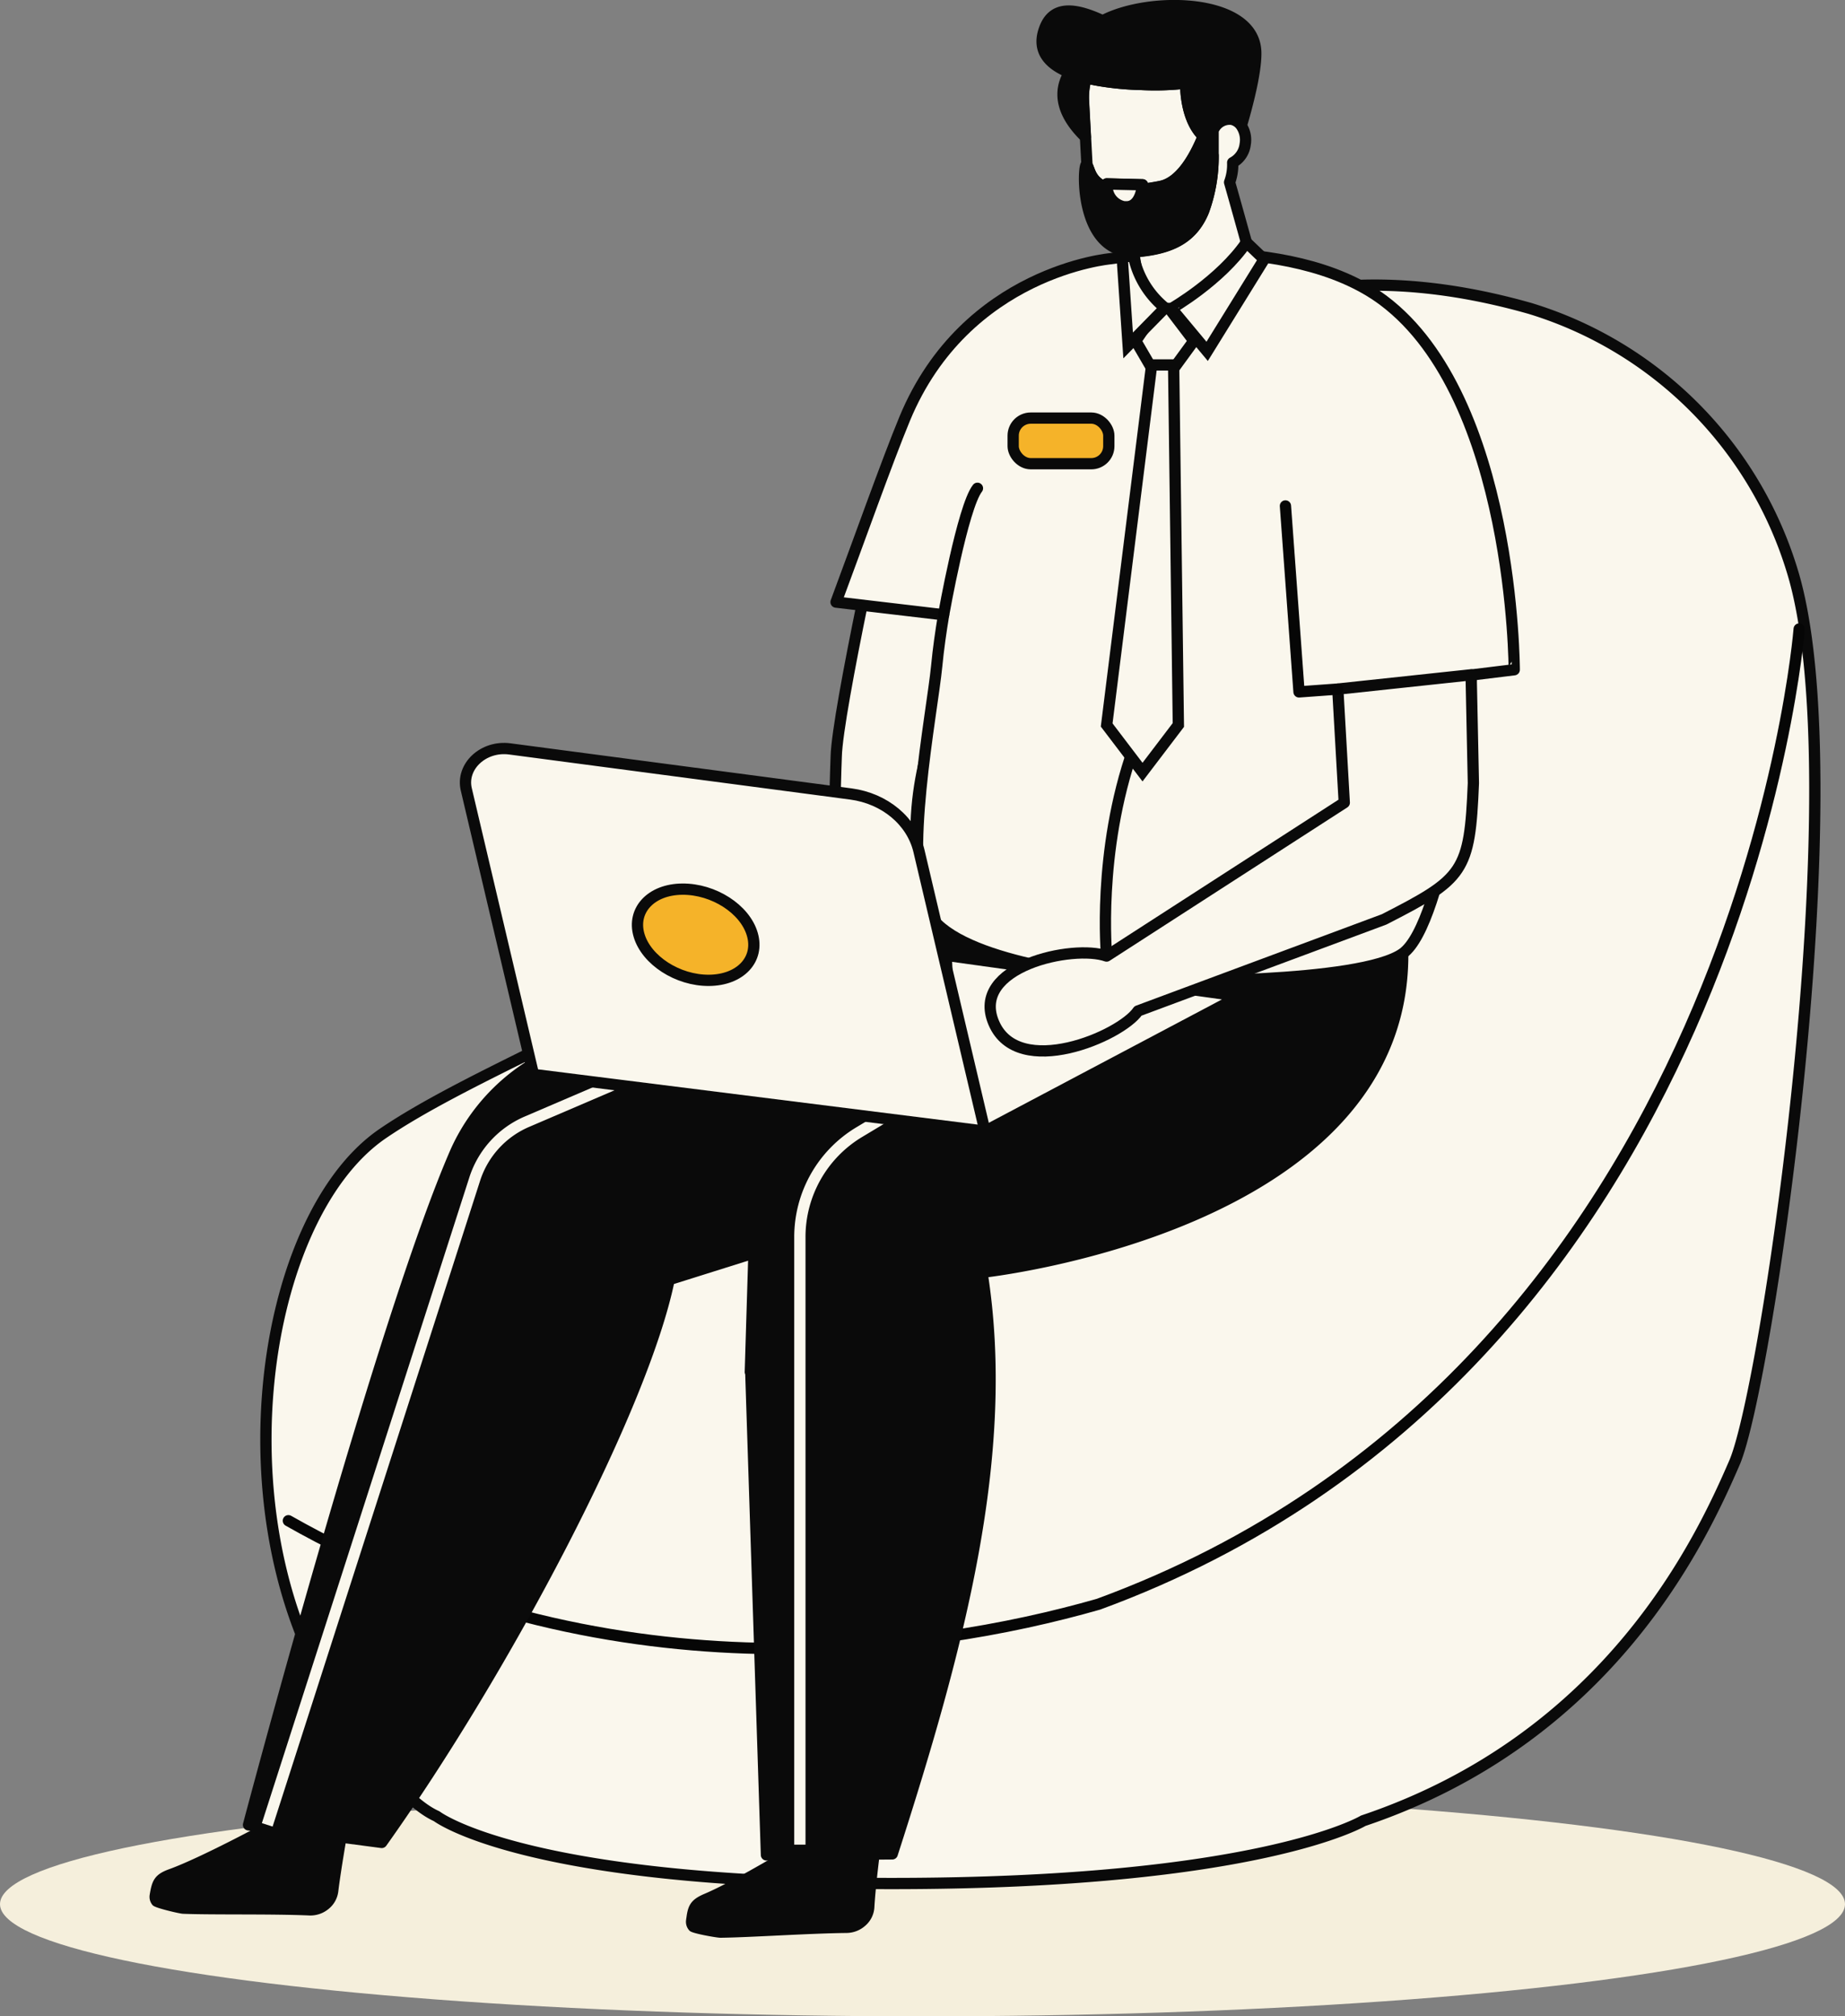 <svg xmlns="http://www.w3.org/2000/svg" viewBox="0 0 327.38 357.69"><rect x="0" y="0" width="327.38" height="357.69" fill="#808080" stroke="none"/><defs><style>.cls-1{fill:#f5efdc;}.cls-2,.cls-5{fill:#0a0a0a;}.cls-11,.cls-12,.cls-2,.cls-3,.cls-5,.cls-6,.cls-8,.cls-9{stroke:#0a0a0a;}.cls-11,.cls-12,.cls-2,.cls-8,.cls-9{stroke-miterlimit:10;}.cls-10,.cls-2,.cls-5,.cls-6,.cls-7,.cls-8,.cls-9{fill-rule:evenodd;}.cls-11,.cls-3,.cls-6,.cls-8{fill:#faf7ed;}.cls-10,.cls-3,.cls-4,.cls-5,.cls-6{stroke-linecap:round;}.cls-10,.cls-3,.cls-4,.cls-5,.cls-6,.cls-7{stroke-linejoin:round;}.cls-10,.cls-11,.cls-12,.cls-3,.cls-4,.cls-5,.cls-6,.cls-7,.cls-8,.cls-9{stroke-width:2px;}.cls-10,.cls-4,.cls-7{fill:none;}.cls-10,.cls-4{stroke:#060606;}.cls-7{stroke:#faf7ed;}.cls-12,.cls-9{fill:#f5b329;}</style></defs><g id="Layer_2" data-name="Layer 2"><g id="Layer_1-2" data-name="Layer 1"><ellipse class="cls-1" cx="163.69" cy="337.79" rx="163.69" ry="19.9"/><path class="cls-2" d="M27.06,336.18a1.76,1.76,0,0,0,.38,1.44C27.78,338,32,339,32.53,339c5.28.21,15.44,0,22.44.3A4.55,4.55,0,0,0,58,338.24a4.2,4.2,0,0,0,1.53-2.75C60,331.59,61.17,325,61.17,325l-13.75-1.25S35.88,330,30.18,332.06c-2.39.86-2.73,1.77-3.12,4.12Z"/><path class="cls-3" d="M271.47,54.71A69.93,69.93,0,0,1,318,101.2C329.39,138,313.6,246,307.77,259.47s-22,48.76-65.87,63.52c0,0-18.39,11.14-83.68,11.14s-80.74-11.94-80.74-11.94c-5.87-2.65-11.76-11.62-14.65-15.42-25.1-33-17.49-90.28,5.1-105.69,27.75-18.93,99.5-39.37,107.58-85.51S216.55,39.13,271.47,54.71Z"/><path class="cls-2" d="M122.23,340.71a1.77,1.77,0,0,0,.46,1.42c.36.38,4.6,1.13,5.16,1.12,5.28-.06,15.42-.77,22.42-.85a4.56,4.56,0,0,0,3-1.22,4.14,4.14,0,0,0,1.38-2.82c.22-3.92,1.09-10.59,1.09-10.59l-13.8-.54s-11.2,6.86-16.79,9.21c-2.34,1-2.64,1.9-2.91,4.27Z"/><path class="cls-4" d="M51.17,269.77c55.67,31.62,112.91,23.64,143.75,14.81,114-41.8,124.33-173,124.33-173"/><path class="cls-5" d="M44.1,323.72s23.73-89.64,36.83-119.55a35,35,0,0,1,19.71-18.34L172.57,158,217.34,196l-98.61,31c-4.69,22.88-29.26,69.29-51,99.84Z"/><path class="cls-5" d="M165.52,130.26c.29.13.59.24.89.36,1.08-3.29,1.79-5.36,1.79-5.36Z"/><path class="cls-5" d="M248.9,169.4a2.58,2.58,0,0,0,0-.29q-.3-2.84-.51-5.69c-.65-8.91-2.61-35.63-2.61-35.63-18.5,12-51.1,14.57-79.34,2.83-3.66,11.09-11.59,36-11.2,42.17A66.32,66.32,0,0,0,158.06,188l-4.74,1.74C141.9,194,134.37,203.89,134,215.16l-.86,28.23.08,0L136,329.05l22.32-.18c11.93-37,21-71.07,15.92-103.17C174.2,225.7,248.9,217.75,248.9,169.4Z"/><polygon class="cls-3" points="174.78 200.67 94.66 190.6 139.29 165.49 220.03 176.73 174.78 200.67"/><path class="cls-6" d="M166.33,127.94l17-48.15L171,89.67l-13.55-3.44s-8.88,39.9-9.07,48c-.13,5-1.09,18,3.09,30.2,2.62,7.59,5.73,16.94,12.2,15s4.71-13.36,1-17.66C159.05,144.09,166.33,127.94,166.33,127.94Z"/><path class="cls-7" d="M141.93,327.23V219.45a21.7,21.7,0,0,1,10.53-18.61L172,189.1"/><path class="cls-7" d="M47.42,323.72,84.23,209.18A16.59,16.59,0,0,1,93.47,199l23.16-9.93"/><path class="cls-6" d="M245.51,53.32c-16.85-12.66-48.43-7.43-48.43-7.43s-25.68,2.2-36.54,28.37c-3.11,7.5-8.38,22.34-12.19,32.55l19.09,2.25v0c-.5,3-.93,6-1.23,9.1-.82,8.43-6.11,35.08-1.62,43.55s27.74,11.37,38.32,12.23c2.5.2,38.52.55,46-4.8s12.16-44,12.18-49.4l7.6-.93S268.65,70.71,245.51,53.32Z"/><path class="cls-8" d="M201.12,132.79c-6.51,18.41-4.76,36.81-4.76,36.81"/><path class="cls-3" d="M174.78,200.67,94.66,190.6,82.75,140.08c-1-4.09,3-7.84,7.69-7.23l60.55,8c6,.8,10.82,4.81,12.07,10.1Z"/><path class="cls-6" d="M261.44,138.93c-.64,15.78-1.69,16.93-15.85,24.17l-43.66,16.24c-3.06,4.51-21.25,12.22-25.58,2.15s14.13-14,20-11.89l42.18-27.21-1.15-20.15,23.66-2.53Z"/><path class="cls-9" d="M133.49,165.73c1.31,4.48-2.14,8.14-7.69,8.18s-11.11-3.56-12.41-8,2.14-8.14,7.69-8.18S132.19,161.26,133.49,165.73Z"/><polyline class="cls-10" points="237.4 122.24 230.5 122.74 228.09 89.75"/><path class="cls-10" d="M167.44,109.06s3.39-19.11,6-22.44"/><path class="cls-6" d="M213.53,24.17c-1.48,3.65-4,8.2-7.58,8.92-1.23.25-2.34.42-3.34.53a6.52,6.52,0,0,0,.12-.84l-3.65-.1-2.69-.07a4.71,4.71,0,0,0,.07.7c-3-1-3.06-3.21-3.58-4v0c-.09-1.58-.18-3.29-.27-5-.12-2.09-.23-4.24-.34-6.32a12.74,12.74,0,0,1,.46-4.18c.74.18,1.49.33,2.23.46a52.11,52.11,0,0,0,7.64.72,47.63,47.63,0,0,0,7.83-.25,16.24,16.24,0,0,0,.12,2.45C210.8,19.27,211.51,22.27,213.53,24.17Z"/><path class="cls-5" d="M222.83,9.5c0,3.44-1.47,9.08-2.56,12.79a2.75,2.75,0,0,0-1.8-1.18h-.14a3.13,3.13,0,0,0-2.85,1.55c-.08.12-.15.24-.22.37,0,.81,0,1.6,0,2.35s0,1.5,0,2.21a4.37,4.37,0,0,1-.55-2.53,5.42,5.42,0,0,1-1.18-.88c-2-1.9-2.73-4.9-3-7a16.24,16.24,0,0,1-.12-2.45,47.63,47.63,0,0,1-7.83.25,52.11,52.11,0,0,1-7.64-.72c-.74-.13-1.49-.28-2.23-.46a12.74,12.74,0,0,0-.46,4.18c.11,2.08.22,4.23.34,6.32l-.09-.08c-4.93-4.85-4.33-8.76-2.71-11.35-3.58-1.45-6-3.88-4.35-8s5.81-3.24,10.23-1.18C204.07-.76,222.88-.28,222.83,9.5Z"/><path class="cls-6" d="M218.08,54.53l-2.16,1.86a8.31,8.31,0,0,1-13.63-4.89c-.38-2.23-.77-4.56-1.17-6.85l.62,0c5.93-.53,9.79-2.29,11.82-7.19a28.2,28.2,0,0,0,1.7-9.83h0c0-.71,0-1.44,0-2.21s0-1.54,0-2.35c.07-.13.14-.25.22-.37a3.13,3.13,0,0,1,2.85-1.55h.14a2.75,2.75,0,0,1,1.8,1.18,4.47,4.47,0,0,1,.68,3.26,4.24,4.24,0,0,1-2.22,3.26,9,9,0,0,1-.55,3.49c1.14,4,2.27,8.1,3.17,11.32A10.64,10.64,0,0,1,218.08,54.53Z"/><path class="cls-5" d="M215.26,27.58h0a28.2,28.2,0,0,1-1.7,9.83c-2,4.9-5.89,6.66-11.82,7.19l-.62,0c-9.9.21-9-16.27-8.27-15.35l0,.05c.52.75.59,3,3.58,4a3.69,3.69,0,0,0,3,3.35l.31,0c1.93.09,2.62-1.89,2.85-3.06,1-.11,2.11-.28,3.34-.53,3.58-.72,6.1-5.27,7.58-8.92a5.42,5.42,0,0,0,1.18.88A4.37,4.37,0,0,0,215.26,27.58Z"/><path class="cls-6" d="M202.73,32.78a6.52,6.52,0,0,1-.12.84c-.23,1.17-.92,3.15-2.85,3.06l-.31,0a3.69,3.69,0,0,1-3-3.35,4.71,4.71,0,0,1-.07-.7l2.69.07Z"/><polygon class="cls-11" points="205.52 54.62 207.47 54.73 211.84 60.47 208.31 65.31 204.35 65.31 201.53 60.47 205.52 54.62"/><polygon class="cls-11" points="208.25 64.74 204.35 64.74 196.37 128.61 202.73 136.97 209.09 128.61 208.25 64.74"/><path class="cls-11" d="M201.12,45.36l-2,.28,1.06,15.64,6.54-6.66A15.92,15.92,0,0,1,201.12,45.36Z"/><path class="cls-11" d="M221.17,43l3.14,3L214.2,62.33l-6.33-7.6S216.54,49.77,221.17,43Z"/><rect class="cls-12" x="179.78" y="74.17" width="16.97" height="8.09" rx="3.11"/></g></g></svg>